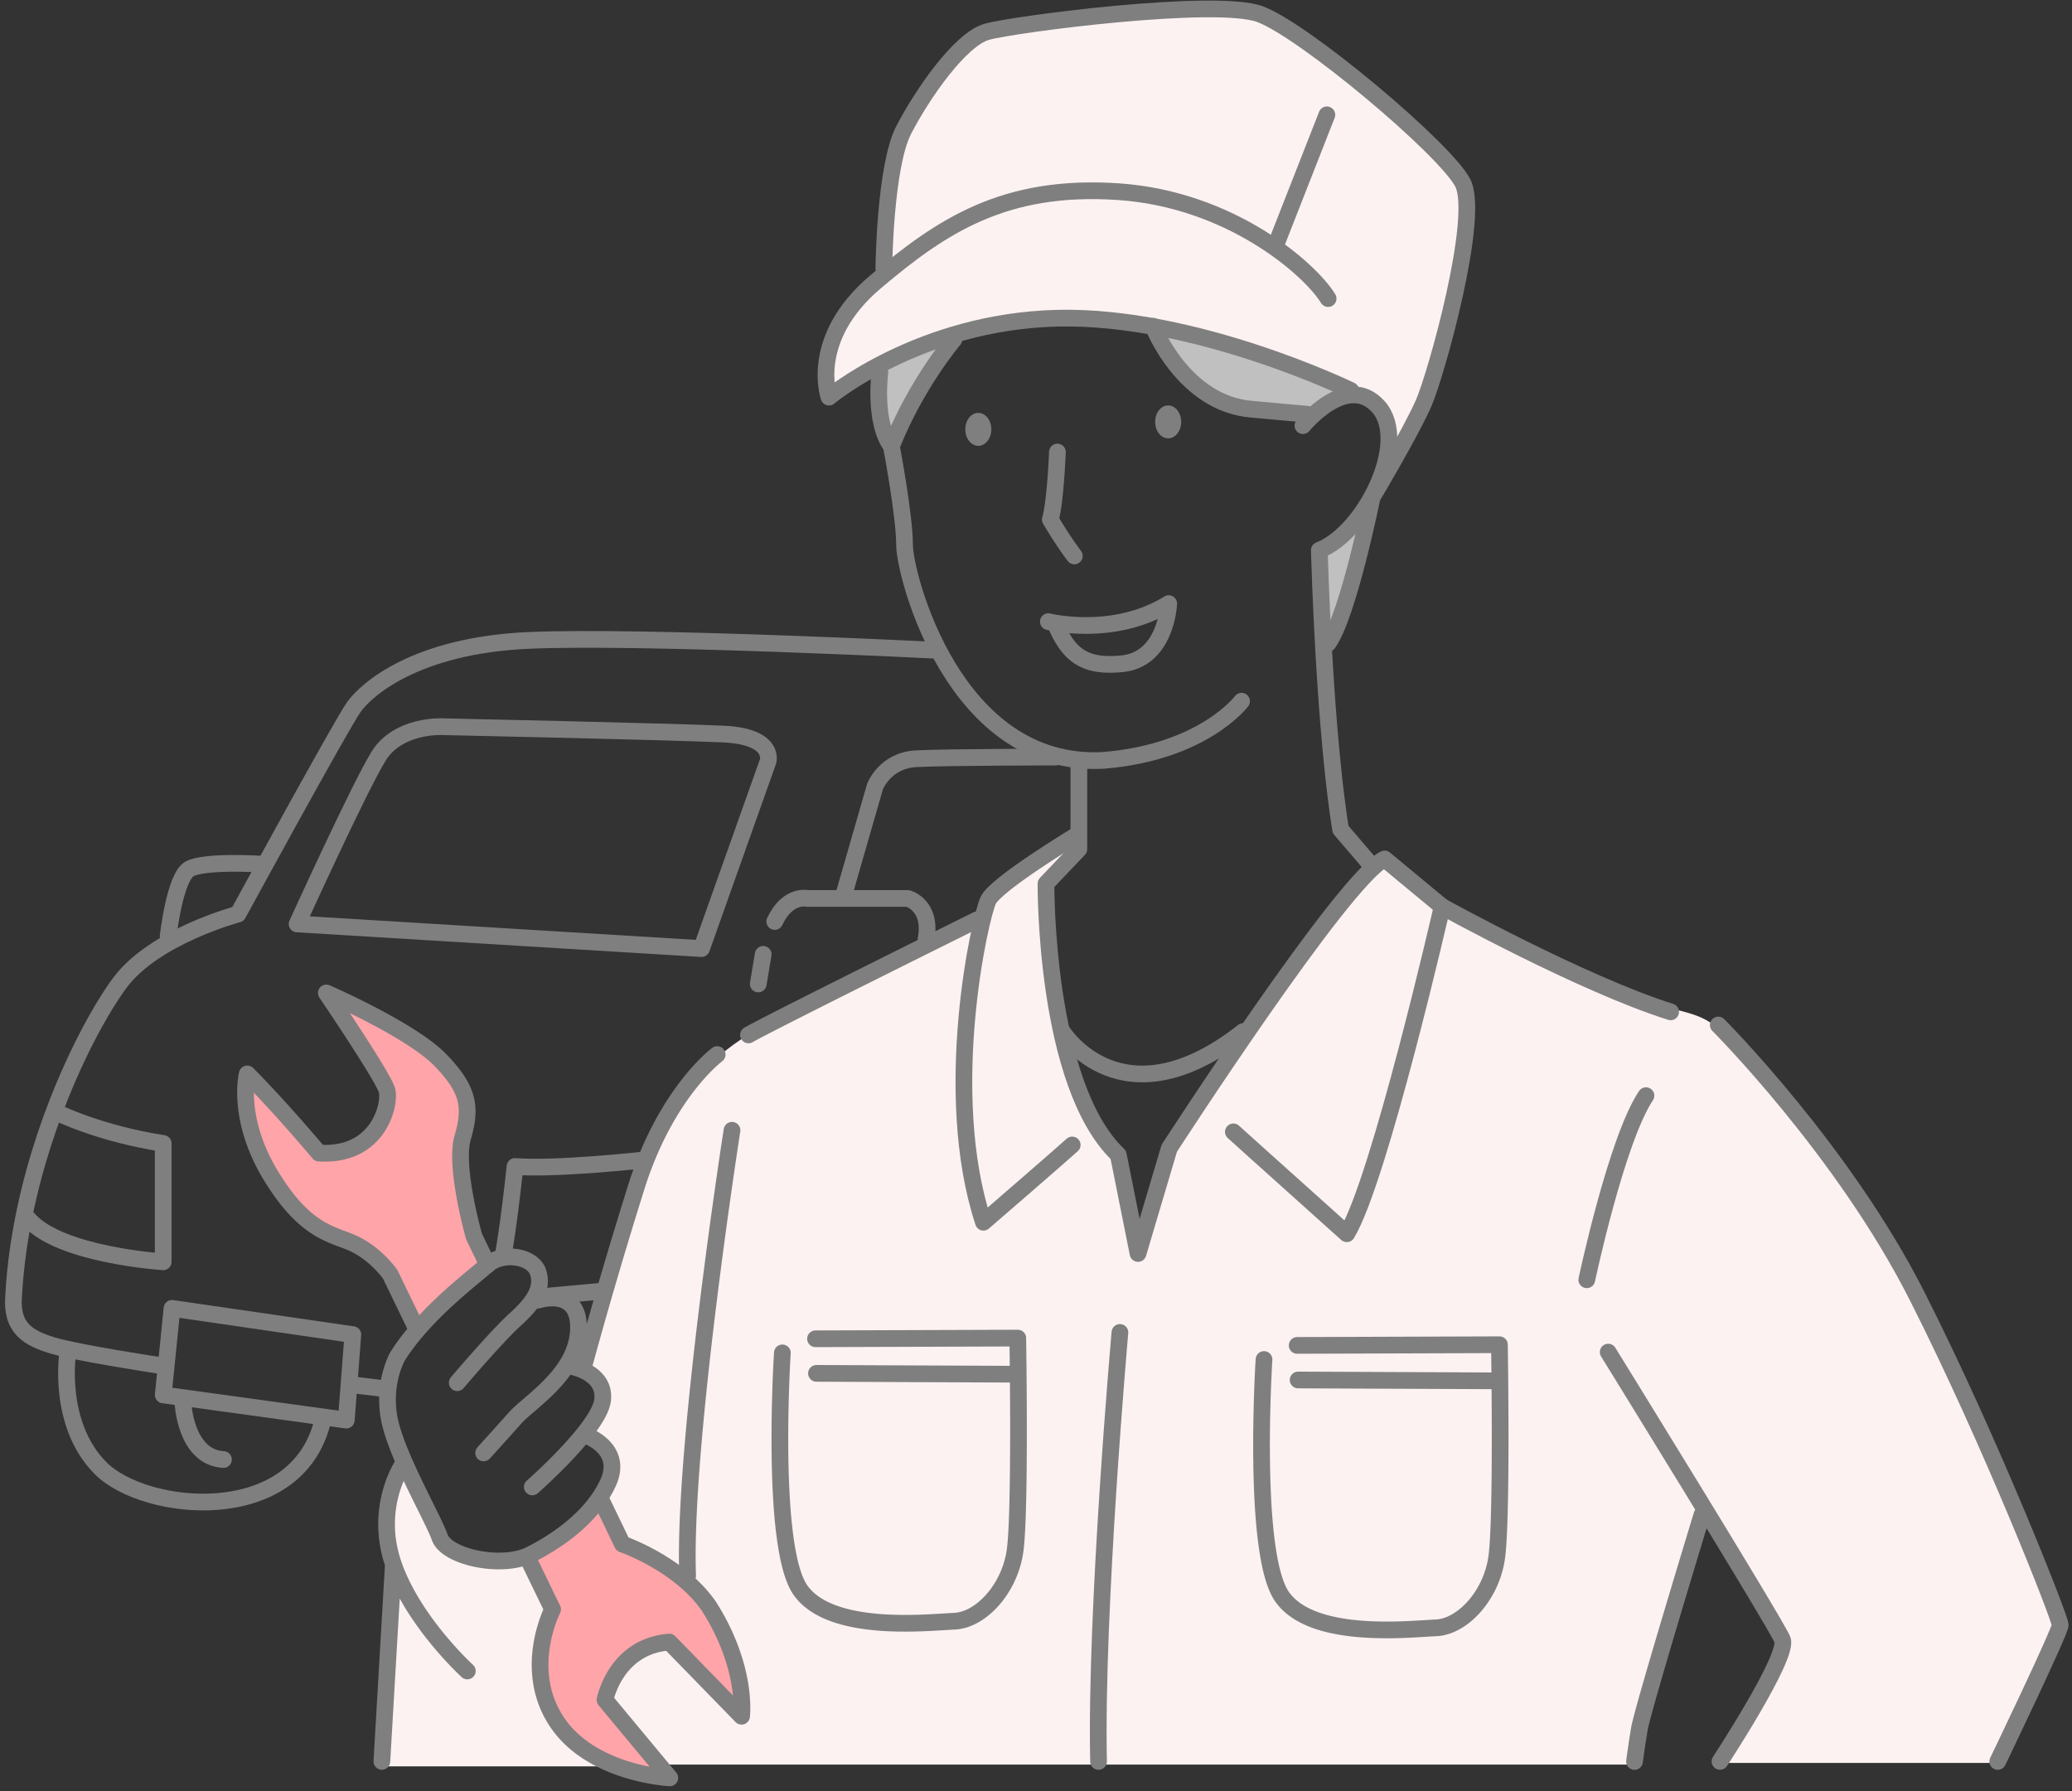 <svg width="310" height="268" viewBox="0 0 310 268" fill="none" xmlns="http://www.w3.org/2000/svg"><rect x="0" y="0" width="310" height="268" fill="#333333" stroke="none"/><path d="M208.772 67.58s-.596-6.866-8.21-10.451c-7.614-3.586-34.932-10.452-42.845-10.3-7.912.154-29.109 7.764-33.439 11.792-1.046-8.06 5.373-15.526 8.21-17.465-1.046-13.136 3.88-23.587 4.181-24.63.302-1.042 6.568-9.852 9.852-11.345C149.805 3.688 176.975 1 179.961 1c2.986 0 7.763.298 10.15 1.642 2.386 1.344 21.647 16.42 21.647 16.42s7.614 6.419 7.316 11.493c-.297 5.075-2.539 19.108-4.33 24.034-1.791 4.926-5.972 12.987-5.972 12.987v.004z" fill="#FDF2F2"/><path d="M205.269 75.883s-4.099 16.397-7.052 20.169c-.819-11.479-1.147-13.773-1.147-13.773s6.229-3.28 8.199-6.392v-.004zM173.141 49.48s3.608 9.182 10.164 10.984c6.557 1.802 12.626 1.802 12.626 1.802l5.246-3.772s-16.07-8.035-28.036-9.017v.003zm-30.678.489s-10.328 3.935-11.643 4.918c0 6.23 1.966 10.656 1.966 10.656l9.673-15.574h.004z" fill="silver"/><path d="M79.672 232.628l2.543 8.034s-2.543 8.035-1.229 12.79c1.31 4.755 6.23 9.345 9.837 10.82 3.608 1.474 8.854 1.474 8.854 1.474L90.6 253.984s2.193-5.29 5.306-6.601c3.112-1.311 3.965-1.165 3.965-1.165l10.79 10.019s-.983-7.543-2.13-11.148c-1.146-3.604-4.427-7.707-7.215-9.509-2.79-1.802-8.035-4.263-8.035-4.263l-3.199-7.379s-6.97 7.707-10.41 8.69zM62.13 198.852s-4.1-9.509-6.066-11.147c-1.966-1.638-7.886-1.854-11.643-6.724-3.757-4.87-6.888-10.001-7.38-13.281-.491-3.281-.327-6.229-.327-6.229l10.984 10.656s3.608 1.31 6.556-1.639c2.95-2.948 3.608-7.543 3.608-7.543l-7.216-13.281s12.79 5.41 15.907 9.346c3.116 3.935 3.116 7.379 2.788 10.492-.327 3.112-.327 5.573-.327 5.573s.819 8.854 3.28 13.773c-7.543 7.707-10.165 10.001-10.165 10.001v.003z" fill="#FFA4A9"/><path d="M161.522 125.68l-4.762 6.013s0 23.806 5.514 34.582l5.038 6.508 3.481 13.542 4.259-14.786s23.807-38.093 31.828-42.601c6.765 5.514 8.269 7.018 8.269 7.018s26.816 14.286 35.335 15.035c4.01 1.001 5.514 1.504 8.772 5.011s15.537 16.539 24.559 32.329c9.022 15.791 24.559 54.632 24.559 54.632l-9.524 20.802h-41.352l9.525-17.544-12.28-20.299s-10.023 28.818-10.023 38.093H99.867l-9.271-10.023s1.504-3.508 3.507-5.261c2.003-1.754 5.764-2.506 5.764-2.506l10.276 9.021s.503-5.261-2.256-11.527c-2.759-6.266-14.607-12.395-14.607-12.395l-3.198-7.379s1.72-3.199.983-5.41c-.737-2.212-2.707-3.69-2.707-3.69s3.444-4.673 2.212-6.639c-1.233-1.966-2.953-4.181-2.953-4.181s8.117-29.019 12.053-36.399c3.935-7.379 10.574-12.052 14.018-13.772l32.955-16.479 1.72-4.427 13.148-7.265.011-.003zM61.064 218.773l5.41 12.298s4.673 3.199 11.315 1.966c3.199 3.936 4.427 7.626 4.427 7.626s-2.952 11.806 0 15.987c2.953 4.182 10.329 7.626 10.329 7.626H56.883l2.211-30.252s-4.18-9.837 1.966-15.247l.004-.004z" fill="#FDF2F2"/><path d="M44.453 138.236l60.504 3.69 9.96-28.037s1.106-3.689-6.638-4.058c-7.749-.368-42.055-1.106-42.055-1.106s-6.64-.368-9.592 4.427c-2.952 4.796-12.175 25.088-12.175 25.088l-.004-.004z" stroke="#7F7F7F" stroke-width="2.5" stroke-linecap="round" stroke-linejoin="round"/><path d="M140.011 97.289s-43.902-2.212-60.873-1.475c-16.971.738-24.347 7.38-26.194 9.96-1.847 2.581-17.34 30.989-17.34 30.989s-12.543 3.321-17.708 10.329c-5.164 7.007-14.751 26.193-15.861 46.853-.369 4.796 2.212 6.27 5.902 7.38 3.69 1.109 15.865 2.952 15.865 2.952" stroke="#7F7F7F" stroke-width="2.5" stroke-linecap="round" stroke-linejoin="round"/><path d="M25.736 195.75l-1.314 12.953 27.385 3.772.983-12.789-27.054-3.936zm27.209 11.469l4.1.495M8.431 166.406s6.393 3.199 15.988 4.673v17.708s-15.492-.983-20.169-6.393m92.234-8.855s-13.28 1.474-19.428.983c-.983 9.1-1.72 13.035-1.72 13.035m6.383 6.387l8.117-.741" stroke="#7F7F7F" stroke-width="2.5" stroke-linecap="round" stroke-linejoin="round"/><path d="M10.146 202.297s-1.72 10.738 4.918 17.38c6.639 6.643 29.27 8.936 33.201-7.052m-20.898-2.781s.328 8.198 6.065 8.526m5.251-89.101s-8.117-.492-10.328.737c-2.212 1.229-3.199 10.083-3.199 10.083m90.758-2.22c1.966-4.181 4.919-3.444 4.919-3.444h15.001s3.69.983 2.707 6.147m-12.307-6.638l4.673-16.234s1.475-3.935 6.147-4.181c4.673-.246 20.907-.246 20.907-.246m-43.778 29.516l-.738 4.427" stroke="#7F7F7F" stroke-width="2.5" stroke-linecap="round" stroke-linejoin="round"/><path d="M146.369 66.703c1.076 0 1.947-1.103 1.947-2.465 0-1.361-.871-2.465-1.947-2.465-1.075 0-1.947 1.104-1.947 2.465 0 1.362.872 2.465 1.947 2.465zm30.354-3.582c0 1.363-.872 2.465-1.948 2.465s-1.947-1.106-1.947-2.465c0-1.363.871-2.465 1.947-2.465s1.948 1.106 1.948 2.465z" fill="#7F7F7F"/><path d="M156.844 93.008s9.718 2.435 18.013-2.695c0 0-.327 8.526-7.216 9.017-4.743.414-7.402-.815-9.446-5.343m.007-26.354s-.283 7.491-1.061 10.094c2.074 3.503 3.596 5.45 3.596 5.45m41.357-24.76s-23.219-11.3-43.88-10.809c-20.661.492-34.187 11.807-34.187 11.807s-3.08-8.717 6.899-17.187c9.978-8.47 19.391-14.685 36.336-13.556 16.945 1.128 28.807 11.672 31.444 16.002" stroke="#7F7F7F" stroke-width="2.5" stroke-linecap="round" stroke-linejoin="round"/><path d="M131.643 55.72s-.983 7.379 1.72 11.065c3.69-9.346 9.346-15.988 9.346-15.988m-9.342 15.993s1.966 10.328 1.966 14.754c0 4.427 7.38 33.447 29.761 32.218 15.001-1.229 20.661-8.854 20.661-8.854m9.183-41.224s6.59-8.094 11.296-2.822c4.706 5.272-2.07 18.828-8.85 21.464.942 29.56 3.202 41.798 3.202 41.798l4.52 5.272m-32.575-80.583s4.52 11.672 14.875 12.424l8.284.752" stroke="#7F7F7F" stroke-width="2.5" stroke-linecap="round" stroke-linejoin="round"/><path d="M132.234 40.151s.149-15.246 2.975-20.708c2.823-5.459 8.471-13.557 12.425-14.685 3.954-1.128 34.307-5.086 40.897-2.636 6.591 2.45 27.676 20.147 30.312 25.229 2.636 5.082-3.954 28.617-5.838 32.947-1.884 4.33-7.719 14.119-7.719 14.119s-3.578 17.697-6.59 21.84m-7.712-59.873l7.533-19.204m-37.106 97.32v12.544l-4.918 5.164s-.246 30.006 10.82 40.58l2.952 14.755 4.673-15.742s26.071-40.334 32.218-43.287l8.608 7.134s-9.345 40.826-14.264 48.943c-14.264-12.79-16.971-15.247-16.971-15.247" stroke="#7F7F7F" stroke-width="2.5" stroke-linecap="round" stroke-linejoin="round"/><path d="M160.909 125.07s-11.806 7.134-13.035 9.591c-1.229 2.458-7.134 28.774-.737 48.206 10.82-9.346 13.281-11.561 13.281-11.561m-1.473-16.962s8.854 14.264 27.054 0m-18.443 45.008s-3.69 41.563-3.198 64.189m51.408-127.893s20.906 11.561 34.187 15.742m7.125 1.969s18.691 18.691 29.761 40.58c11.069 21.89 21.398 48.206 21.398 49.189 0 .983-9.346 20.415-9.346 20.415m-58.282-61.246s25.088 40.58 26.071 43.041c.983 2.461-9.345 18.199-9.345 18.199m-19.929-72.062s4.427-20.907 8.854-27.545" stroke="#7F7F7F" stroke-width="2.5" stroke-linecap="round" stroke-linejoin="round"/><path d="M254.63 226.656s-8.854 29.02-9.346 31.972a136.752 136.752 0 00-.737 4.919M68.412 206.875s5.782-6.832 8.672-9.457c2.889-2.625 4.203-4.729 3.414-7.093-.79-2.365-5.254-3.154-7.618-1.05-2.364 2.103-9.457 7.357-13.4 13.664 0 0-2.279 3.943-1.225 9.372 1.05 5.428 6.482 14.714 7.532 17.693 1.05 2.978 9.282 4.728 13.49 2.628 4.207-2.099 9.457-5.782 11.736-10.86 2.278-5.079-3.329-7.008-3.329-7.008" stroke="#7F7F7F" stroke-width="2.5" stroke-linecap="round" stroke-linejoin="round"/><path d="M80.502 194.524s6.308-2.104 6.043 4.468c-.264 6.571-7.357 10.771-9.457 13.135a801.594 801.594 0 01-4.729 5.254m13.064-12.951s5.254.875 4.729 5.078c-.525 4.204-10.511 12.961-10.511 12.961m-.735 10.551l3.768 7.774s-4.587 8.891.603 16.77c5.19 7.878 16.934 8.433 16.934 8.433l-9.692-11.661s1.52-8.028 9.621-8.653l10.806 11.095s.964-7.275-4.885-16.453c-4.431-6.393-12.935-9.305-12.935-9.305l-3.288-6.817M72.97 189.239l-2.045-4.233s-2.975-10.414-1.705-14.804c1.27-4.39 1.061-7.089-3.355-11.62-4.415-4.531-17.041-10.02-17.041-10.02s8.489 12.511 9.062 14.555c.577 2.044-1.225 9.982-10.172 9.401-6.493-7.681-10.72-11.84-10.72-11.84s-1.716 6.724 3.668 15.437c5.384 8.716 9.48 8.496 12.663 10.146 3.184 1.653 5.068 4.43 5.068 4.43l3.972 8.199m83.807-61.265s-31.235 15.493-34.188 17.216m-4.685 2.94s-7.626 5.656-12.053 19.674a735.935 735.935 0 00-7.871 26.808m22.144-35.154s-7.38 47.223-6.639 66.651m-42.554-16.744s-4.427 6.393-1.475 15.001c2.953 8.608 11.066 15.988 11.066 15.988m-11.064-15.989l-1.72 29.514m59.917-61.115s-1.843 28.989 2.696 35.479c4.538 6.49 19.085 4.833 23.025 4.669 3.939-.164 8.217-4.747 9.073-10.388.857-5.641.429-31.972.429-31.972l-30.26.101m.143 5.173l29.273.126m37.683-2.196s-1.843 28.989 2.696 35.479c4.535 6.494 19.086 4.833 23.025 4.669 3.94-.164 8.218-4.747 9.074-10.388.856-5.641.428-31.972.428-31.972l-30.259.101m.143 5.173l29.269.126" stroke="#7F7F7F" stroke-width="2.5" stroke-linecap="round" stroke-linejoin="round"/></svg>